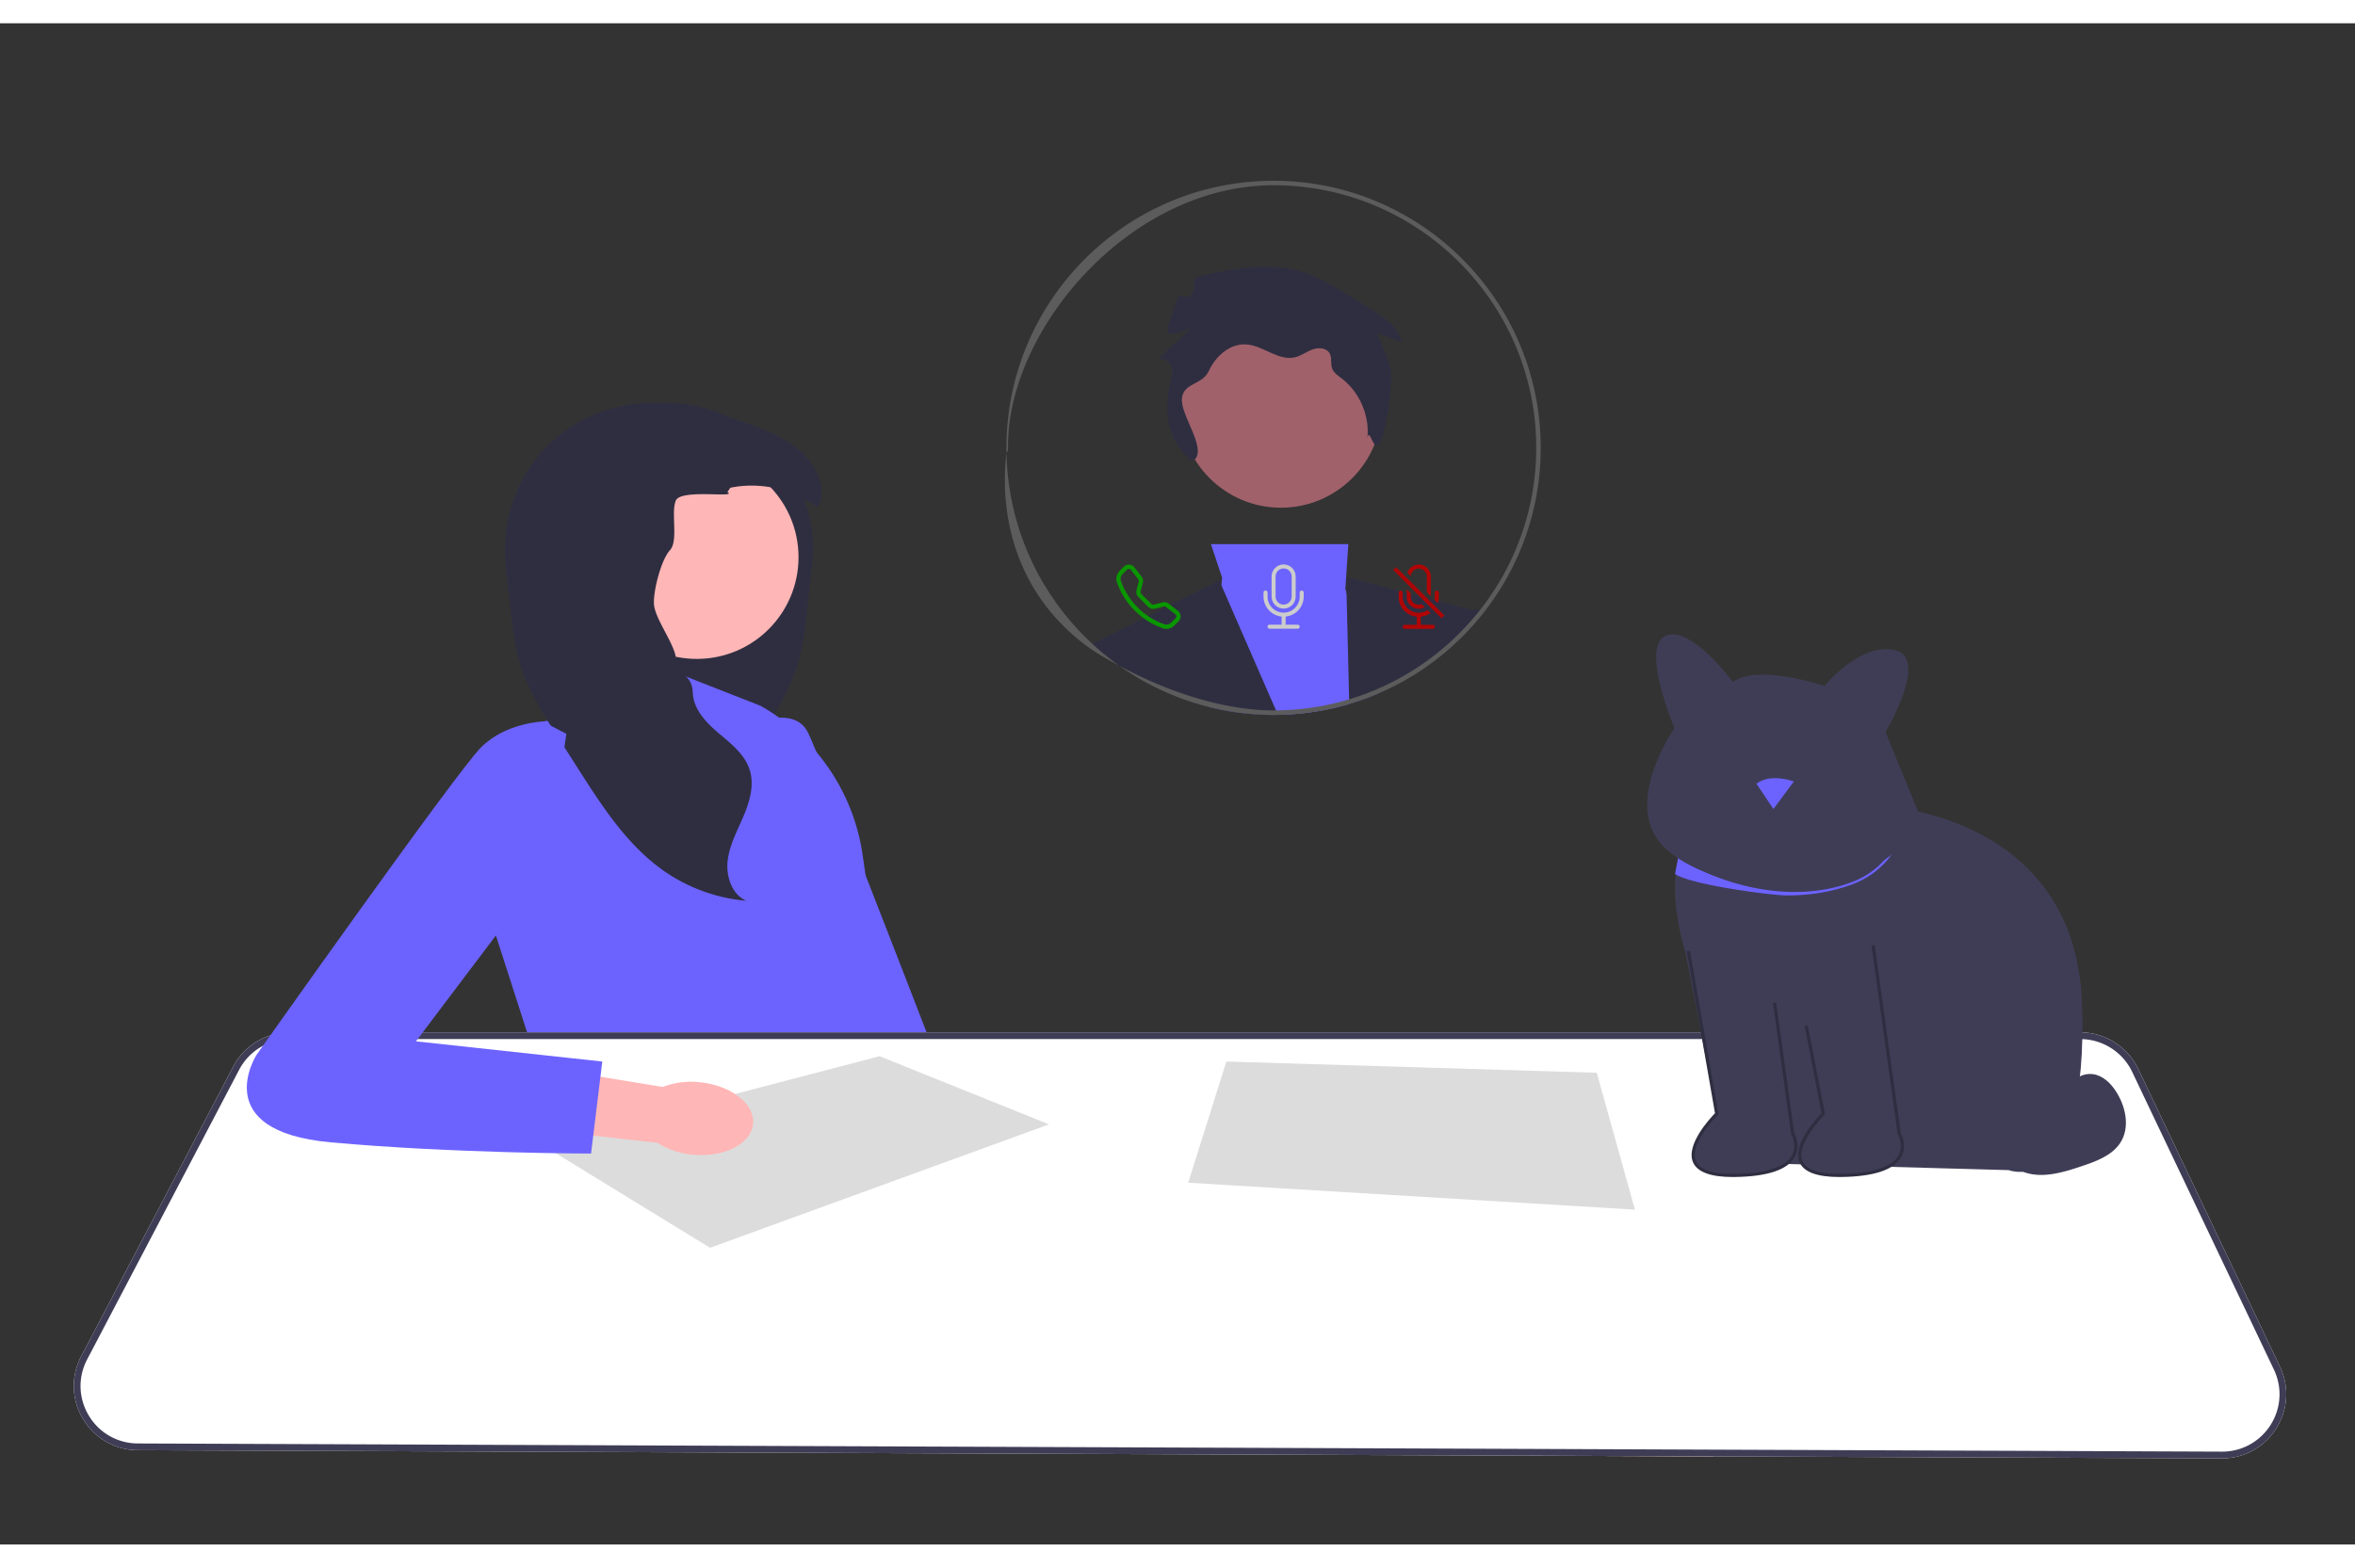 <svg xmlns="http://www.w3.org/2000/svg" width="985.56" height="656.27" viewBox="-32.876 16.815 1049.06 677.807"><rect x="-32.876" y="16.815" width="1049.06" height="677.807" fill="#333333" stroke="none"/><path fill="#ffb6b6" d="m787.949 507.756-7.03 65.61-.32 3-79.53-.31-.42-3.01-8.42-60.12zM730.412 652.38c0 .99-.01 1.99-.02 3l-82.56-.32-.27-3.01-5.09-57.07 85.37-10.35s2.75 30.27 2.57 67.75"/><path fill="#6c63ff" d="M290.895 334.007s28.455-16.682 36.118-1.214c7.663 15.469 78.458 200.004 78.458 200.004l-45.62 8.882z"/><path fill="#2f2e41" d="m228.832 223.77 1.341 1.91c-5 2.886-5.738 10.17-3.393 15.455s6.884 9.202 10.81 13.447c3.926 4.246 7.505 9.504 7.141 15.278-.408 6.492-5.702 11.84-6.44 18.306-1.065 9.415 7.701 17.675 7.266 27.144-.328 7.23-5.889 13.039-11.405 17.728-4.316 3.678-9.015 7.373-11.928 12.116-.8 1.306-1.466 2.7-1.954 4.192-2.176 6.733-.125 14.07 2.638 20.58 2.753 6.51 6.262 12.87 7.123 19.888.853 7.016-1.794 15.117-8.251 17.995 12.861-1.102 25.412-5.587 36.061-12.88a81 81 0 0 0 2.816-2.024c15.1-11.37 25.705-27.793 35.91-43.799.844-1.314 1.68-2.638 2.523-3.952 2.265-3.562 4.539-7.115 6.813-10.677 6.484-10.178 13.048-20.509 16.583-32.038 3.25-10.632 3.801-21.868 5.134-32.908.648-5.41 1.5-10.8 1.66-16.246.258-8.375-1.172-16.787-4.085-24.648-2.851-7.727-7.133-14.93-12.648-21.06-5.65-6.279-12.56-11.386-20.163-15.063-7.363-3.562-15.375-5.774-23.538-6.387a68 68 0 0 0-8.19-.115c-10.755.444-21.387 3.162-31.726 6.502-7.603 3.677-14.514 8.784-20.163 15.064-5.516 6.129-9.797 13.332-12.648 21.06 9.913-5.294 21.69-7.115 32.713-4.868"/><path fill="#6c63ff" d="m305.918 320.94-51-20-1.291 20-44.709 7-21 95 19 59 142 4-5-20s23-26 9-68l-1.554-10.69a91.2 91.2 0 0 0-45.446-66.31"/><circle cx="277.533" cy="254.742" r="45.299" style="fill:#ffb6b6"/><path fill="#2f2e41" d="M192.033 253.285c.16 5.445 1.013 10.837 1.661 16.246 1.332 11.04 1.883 22.276 5.134 32.908 3.535 11.53 10.1 21.86 16.583 32.039 2.274 3.561 4.548 7.114 6.813 10.676.844 1.314 1.678 2.638 2.522 3.952 10.206 16.006 20.811 32.43 35.91 43.799a81 81 0 0 0 2.817 2.025c10.65 7.292 23.2 11.777 36.061 12.879-6.457-2.878-9.104-10.979-8.251-17.995.861-7.018 4.37-13.377 7.123-19.888 2.762-6.51 4.814-13.847 2.638-20.58a19.8 19.8 0 0 0-1.954-4.192c-2.913-4.743-7.612-8.438-11.929-12.115-5.516-4.69-11.076-10.5-11.404-17.73-.436-9.468-6.484-6.297-7.55-15.712-.737-6.466-9.362-17.489-9.77-23.982-.365-5.773 3.18-19.736 7.105-23.982s.32-16.92 2.665-22.205 27.934-.862 22.934-3.748l1.34-1.91c11.024-2.247 22.801-.426 32.714 4.867a46 46 0 0 1 6.173 3.926c4.716-8.615-.88-19.55-8.491-25.758-7.453-6.093-16.637-9.61-25.75-12.71a372 372 0 0 0-4.743-1.581c-10.339-3.34-20.97-6.058-31.727-6.502a68 68 0 0 0-8.19.115c-8.162.613-16.174 2.825-23.537 6.387-7.603 3.677-14.514 8.784-20.163 15.064-5.516 6.129-9.797 13.332-12.648 21.06-2.913 7.86-4.343 16.272-4.086 24.647"/><path fill="#fff" d="m982.762 615.41-63.14-132.67c-4.71-9.9-14.84-16.3-25.81-16.3H96.293c-3.03 0-5.98.47-8.76 1.37a28.44 28.44 0 0 0-16.55 13.93L3.302 610.76c-4.68 8.91-4.37 19.39.83 28.01 5.19 8.63 14.3 13.81 24.37 13.85l613.41 2.41 5.92.03 82.56.32 5.2.02 19.19.08 10.35.04 79.53.31 16.87.07 95.31.37h.12c9.84 0 18.85-4.96 24.13-13.27 5.3-8.35 5.92-18.67 1.67-27.59"/><path fill="#3f3d56" d="m982.762 615.41-63.14-132.67c-4.71-9.9-14.84-16.3-25.81-16.3H96.293c-3.03 0-5.98.47-8.76 1.37a28.44 28.44 0 0 0-16.55 13.93L3.302 610.76c-4.68 8.91-4.37 19.39.83 28.01 5.19 8.63 14.3 13.81 24.37 13.85l613.41 2.41 5.92.03 82.56.32 5.2.02 19.19.08 10.35.04 79.53.31 16.87.07 95.31.37h.12c9.84 0 18.85-4.96 24.13-13.27 5.3-8.35 5.92-18.67 1.67-27.59m-4.2 25.98c-4.73 7.45-12.79 11.88-21.6 11.88h-.11l-95.38-.38-16.49-.06-80.27-.32-10.53-.04-18.5-.07-5.27-.02-82.85-.33-5.67-.02-613.38-2.41c-9.01-.04-17.17-4.67-21.81-12.39-4.65-7.72-4.93-17.1-.74-25.08l67.68-129.01a25.512 25.512 0 0 1 22.65-13.7h797.52c9.82 0 18.88 5.73 23.1 14.59l63.14 132.66c3.81 8 3.25 17.23-1.49 24.7"/><path d="m283.418 562.44 151-55-75.5-30.366-150.5 39.366zM513.418 479.44l-17 54 199 12-17-61z" style="fill:#dcdcdc"/><path d="M278.846 488.677c13.991 1.387 24.617 9.731 23.732 18.635-.884 8.905-12.943 14.996-26.939 13.606a35.2 35.2 0 0 1-15.756-5.285l-59.208-6.628 3.702-27.718 57.976 9.476a35.2 35.2 0 0 1 16.493-2.086" style="fill:#ffb6b6"/><path fill="#6c63ff" d="m219.418 333.44-10.5-5.5s-16.5.5-27.5 11.5-100 137-100 137-22 34 33 39 116 5 116 5l5-41-83-9 58.122-77z"/><g transform="translate(36.714)"><path fill="#6c63ff" d="M531.448 320.12a117.7 117.7 0 0 1-31.76 4.84q-.975.03-1.95.03c-9.96 0-19.63-1.23-28.88-3.55l.24-2.37 5.38-51.89.34-3.32-4.99-14.97h61.22l-.98 14.63-.36 5.33.53 1.69 13.5 43.02.6 1.92c-4.18 1.79-8.48 3.34-12.89 4.64"/><path fill="#2f2e41" d="M468.858 321.44c-14.53-3.63-28.01-9.95-39.88-18.38-4.89-2.65-9.64-5.52-14.19-8.56l2.25-1.13 56.53-28.27.91 2.08 24.34 55.8.87 1.98q-.975.03-1.95.03c-9.96 0-19.63-1.23-28.88-3.55M592.018 278.52c-.25.34-.51.67-.77 1-4.22 5.36-8.9 10.34-13.96 14.89l-.04-2.67-.14-9.83s4.04-2.95 9.03-3.72c1.19-.19 2.44-.25 3.7-.11.73.07 1.45.21 2.18.44"/><path fill="#2f2e41" d="M577.288 294.41c-9.68 8.73-20.8 15.89-32.95 21.07-4.18 1.79-8.48 3.34-12.89 4.64l-.05-2.07-1.16-47.51-.17-7.02 56.07 14.67 2.98.78 2.13.55c-4.22 5.36-8.9 10.34-13.96 14.89"/><circle cx="501.015" cy="187.758" r="44.91" fill="#a0616a"/></g><path d="M531.402 318.05c-10.339 3.12-21.27 4.83-32.58 4.93l.87 1.98c11.01-.16 21.67-1.85 31.76-4.84zm-114.36-24.68c-23.05-21.3-37.68-51.58-38.27-85.22-3.165 25.958 2.982 62.003 36.02 86.35 4.405 3.246 9.3 5.91 14.19 8.56-4.19-2.97-8.18-6.21-11.94-9.69m173.82-161.39c-21.82-27.4-55.45-44.99-93.12-44.99-65.61 0-119 53.38-119 119q0 1.08.03 2.16c.62-.73.694-.834.677-1.824-.864-52.242 53.783-117.336 118.293-117.336 37.71 0 71.31 17.93 92.72 45.72 15.22 19.74 24.28 44.47 24.28 71.28 0 3.89-.19 7.74-.57 11.53-.24 2.52-.57 5.02-.98 7.49-2.98 18.15-10.15 34.92-20.48 49.25-.93 1.3-1.89 2.57-2.87 3.82-.24.3-.47.6-.72.89-3.64 4.55-7.61 8.82-11.87 12.77a116.8 116.8 0 0 1-33.51 21.82c-4 1.73-8.12 3.23-12.34 4.49-10.339 3.12-21.27 4.83-32.58 4.93-.36.01-.72.01-1.08.01-9.06 0-18.77-1.39-28.64-3.92-13.48-3.45-27.27-9.01-40.12-16.01 11.87 8.43 25.35 14.75 39.88 18.38 9.25 2.32 18.92 3.55 28.88 3.55q.975 0 1.95-.03c11.01-.16 21.67-1.85 31.76-4.84 4.41-1.3 8.71-2.85 12.89-4.64a118.8 118.8 0 0 0 32.95-21.07c5.06-4.55 9.74-9.53 13.96-14.89.26-.33.52-.66.77-1 .34-.44.68-.89 1.01-1.34 11.31-15.07 19.11-32.91 22.21-52.3q.6-3.735.96-7.56c.361-3.73.54-7.51.54-11.33 0-27.95-9.679-53.68-25.88-74.01" style="fill:#5c5c5c" transform="translate(36.714)"/><path fill="#2f2e41" d="M497.506 211.649c-8.082-7.624-13.717-17.73-8.078-39.271.42-1.604-.705-3.325-1.791-4.577-1.087-1.253-3.136-1.834-4.426-.793.918-2.704 13.503-12.364 14.421-15.068-1.072 1.423-9.255 4.473-9.91 2.816s-.082-3.518.494-5.204l3.435-10.05c.864-2.529 4.272.492 5.981-1.562 3.061-3.68-.432-7.558 4.242-8.59 15.296-3.376 31.512-6.392 46.372-1.436 6.491 2.164 12.394 5.76 18.234 9.326l10.685 6.526c6.13 3.743 12.788 8.184 14.467 15.167l-11.22-4.01c2.5 5.322 5.02 10.71 6.164 16.476 1.143 5.767-1.949 27.482-4.944 32.54-2.631 4.445-4.494-7.491-5.36-2.4.992-10.002-3.511-20.377-11.493-26.486-1.637-1.253-3.504-2.458-4.232-4.387-.812-2.15.002-4.737-1.107-6.751-1.379-2.505-4.979-2.743-7.663-1.76s-5.031 2.83-7.812 3.492c-7.373 1.755-14.08-5.215-21.64-5.74-7.202-.499-13.644 5.139-16.64 11.708-2.994 6.569-11.278 5.147-12.053 12.325-.774 7.178 10.535 21.383 6 27z"/><path d="m455.122 278.61-3.35-2.61-.78-.6c-.75-.59-1.74-.79-2.67-.56l-3.92.98c-.41.1-.85-.02-1.15-.32l-4.4-4.4c-.3-.3-.42-.74-.32-1.15l.98-3.92c.24-.93.03-1.91-.56-2.67l-3.21-4.13c-.08-.1-.17-.2-.26-.29a3.114 3.114 0 0 0-4.41 0l-1.85 1.85c-1.33 1.32-1.91 3.31-1.26 5.15 1.66 4.72 4.36 9.01 7.91 12.54 1.26 1.26 2.61 2.42 4.04 3.46 2.6 1.88 5.46 3.38 8.5 4.45 1.85.65 3.83.07 5.15-1.25l1.85-1.86c1.33-1.32 1.19-3.51-.29-4.67m-1.06 3.33-1.85 1.85c-.87.86-2.09 1.18-3.17.8-2.55-.89-4.96-2.11-7.19-3.63-1.66-1.11-3.21-2.4-4.63-3.83a31.5 31.5 0 0 1-7.46-11.82c-.38-1.08-.06-2.3.8-3.17l1.86-1.85c.03-.04.07-.07.11-.1a1.21 1.21 0 0 1 1.7.21l3.21 4.13c.23.29.31.68.22 1.04l-.98 3.92c-.27 1.06.05 2.19.82 2.96l4.4 4.4c.77.78 1.9 1.09 2.96.82l3.92-.98c.36-.09.75-.01 1.04.22l.05.04 4.08 3.17c.04.03.08.07.11.1.48.48.48 1.24 0 1.72" style="fill:#0a9700" transform="translate(36.714)"/><g fill="#ccc"><path d="M530.874 269.572c.494 0 .894.4.894.895v1.79a7.158 7.158 0 0 0 14.317 0v-1.79a.895.895 0 1 1 1.79 0v1.79a8.95 8.95 0 0 1-8.054 8.902v3.624h5.369a.895.895 0 1 1 0 1.79h-12.527a.895.895 0 1 1 0-1.79h5.369v-3.624a8.95 8.95 0 0 1-8.053-8.903v-1.79c0-.493.4-.894.895-.894"/><path d="M538.926 257.94c-2.96 0-5.37 2.4-5.37 5.37v8.95c0 2.96 2.41 5.36 5.37 5.36 2.97 0 5.37-2.4 5.37-5.36v-8.95c0-2.97-2.4-5.37-5.37-5.37m3.58 14.32c0 1.97-1.6 3.58-3.58 3.58s-3.58-1.61-3.58-3.58v-8.95c0-1.98 1.6-3.58 3.58-3.58s3.58 1.6 3.58 3.58z"/></g><path d="M564.142 258.29c-2.81-.95-5.86.55-6.81 3.36l1.51 1.51c.1-1.9 1.68-3.39 3.59-3.38a3.58 3.58 0 0 1 3.56 3.59v6.94l1.79 1.79v-8.73c0-2.29-1.47-4.34-3.64-5.08m4.54 26.56h-5.37v-3.63c1.57-.15 3.07-.72 4.35-1.65l-1.29-1.29c-1.13.76-2.49 1.2-3.96 1.2-3.95 0-7.16-3.21-7.16-7.16v-1.79c0-.16-.04-.32-.13-.45a.874.874 0 0 0-1.2-.32c-.27.15-.46.44-.46.77v1.79c0 4.59 3.49 8.44 8.06 8.9v3.63h-5.37a.894.894 0 1 0 0 1.79h12.53c.49 0 .89-.4.89-.9 0-.49-.4-.89-.89-.89m1.79-15.21c-.5 0-.9.4-.9.89v1.79c0 .48-.05.96-.14 1.43l.09.09 1.36 1.37c.1-.31.19-.62.26-.94.15-.63.22-1.28.22-1.95v-1.79c0-.49-.4-.89-.89-.89" style="fill:#b10505" transform="translate(36.714)"/><path d="m566.102 272.95-13.79-13.79-1.27 1.27 11.62 11.62 9.86 9.85 1.26-1.27zm-2.37 2.7c-1.83.73-3.91-.17-4.64-2.01a3.5 3.5 0 0 1-.26-1.32v-1.57l-1.79-1.79v3.36a5.377 5.377 0 0 0 8.03 4.67z" style="fill:#ad0505" transform="translate(36.714)"/><path fill="#3f3d56" d="m861.836 527.827-102.958-2.842s7.75-45.024-17.114-57.519c-16.948-8.523-31.989-48.333-27.71-75.422.058-.36.116-.721.182-1.074 2.169-12.127 8.368-21.519 20.222-24.07 38.319-8.242 65.664-1.852 65.664-1.852s6.331.077 15.711 1.788q.502.084 1.004.19c26.553 5.053 75.633 23.047 77.758 86.934 2.926 87.775-32.759 73.853-32.759 73.853z"/><path fill="#6c63ff" d="M815.833 366.843c-.175 4.579-1.244 9.131-3.195 13.456-4.046 8.968-11.424 15.816-20.767 19.286-27.987 10.403-60.644.085-77.162-11.103-.066.354-1.375 7.061-1.434 7.421 7.313 4.862 43.107 9.548 49.897 9.548 10.31 0 20.236-1.661 29.063-4.947 9.598-3.569 17.173-10.608 21.327-19.816 1.987-4.396 3.078-9.012 3.275-13.662q-.502-.106-1.004-.19z"/><path fill="#3f3d56" d="m823.444 372.673-16.409-40.078s19.698-32.792 4.221-36.431c-15.477-3.647-31.421 15.936-31.421 15.936s-29.543-10.022-40.793-1.823c0 0-18.759-25.506-30.009-20.496-11.257 5.012 4.002 41.118 4.002 41.118s-23.227 33.117-5.406 52.241c17.82 19.131 84.875 34.615 115.822-10.474zM858.642 503.841c5.588 2.417 11.424 4.876 17.537 4.643 6.111-.233 12.537-4.057 13.49-9.923.495-3.031-.48-6.275.714-9.117 1.607-3.816 6.788-5.293 10.812-3.986 4.031 1.308 6.986 4.686 9.111 8.256 3.973 6.685 5.559 15.462 1.303 21.978-3.69 5.647-10.691 8.205-17.195 10.396-8.674 2.919-18.353 5.809-26.757 2.226-8.448-3.604-13.054-14.014-9.926-22.445"/><path fill="#6c63ff" d="M766.198 354.658s-10.1-3.922-16.656.983l7.575 11.28 9.088-12.256z"/><path fill="#3f3d56" d="m713.188 406.136 18.68 96.595s-28.271 27.951 8.076 27.456c36.348-.488 25.745-18.629 25.745-18.629l-11.614-83.845"/><path fill="#2f2e41" d="M739.027 530.901c-9.845 0-15.797-2.191-17.704-6.523-3.47-7.887 7.83-19.908 9.766-21.888l-12.56-72.212 1.434-.234 12.683 72.92-.262.254c-.131.128-13.055 13.039-9.722 20.602 1.711 3.887 7.51 5.788 17.275 5.654 13.571-.185 22.317-2.948 25.301-7.986 2.685-4.537-.153-9.542-.181-9.591l-.066-.12-.022-.134-8.078-58.347 1.441-.191 8.063 58.22c.48.884 2.991 5.979.117 10.855-3.297 5.584-12.233 8.517-26.553 8.707h-.925z"/><path fill="#3f3d56" d="m760.639 406.136 18.679 96.595s-28.269 27.951 8.077 27.456c36.347-.488 25.746-18.629 25.746-18.629l-11.614-83.845"/><path fill="#2f2e41" d="M786.479 530.901c-9.846 0-15.798-2.191-17.705-6.523-3.471-7.873 7.809-19.88 9.759-21.881l-7.503-38.868 1.434-.263 7.64 39.591-.269.261c-.131.128-13.055 13.039-9.722 20.602 1.71 3.887 7.518 5.795 17.275 5.654 13.579-.185 22.332-2.948 25.308-8.001 2.686-4.55-.16-9.527-.189-9.576l-.073-.12-11.628-83.979 1.441-.192 11.592 83.719c.48.884 2.991 5.979.116 10.855-3.296 5.584-12.231 8.517-26.553 8.707h-.923z"/></svg>